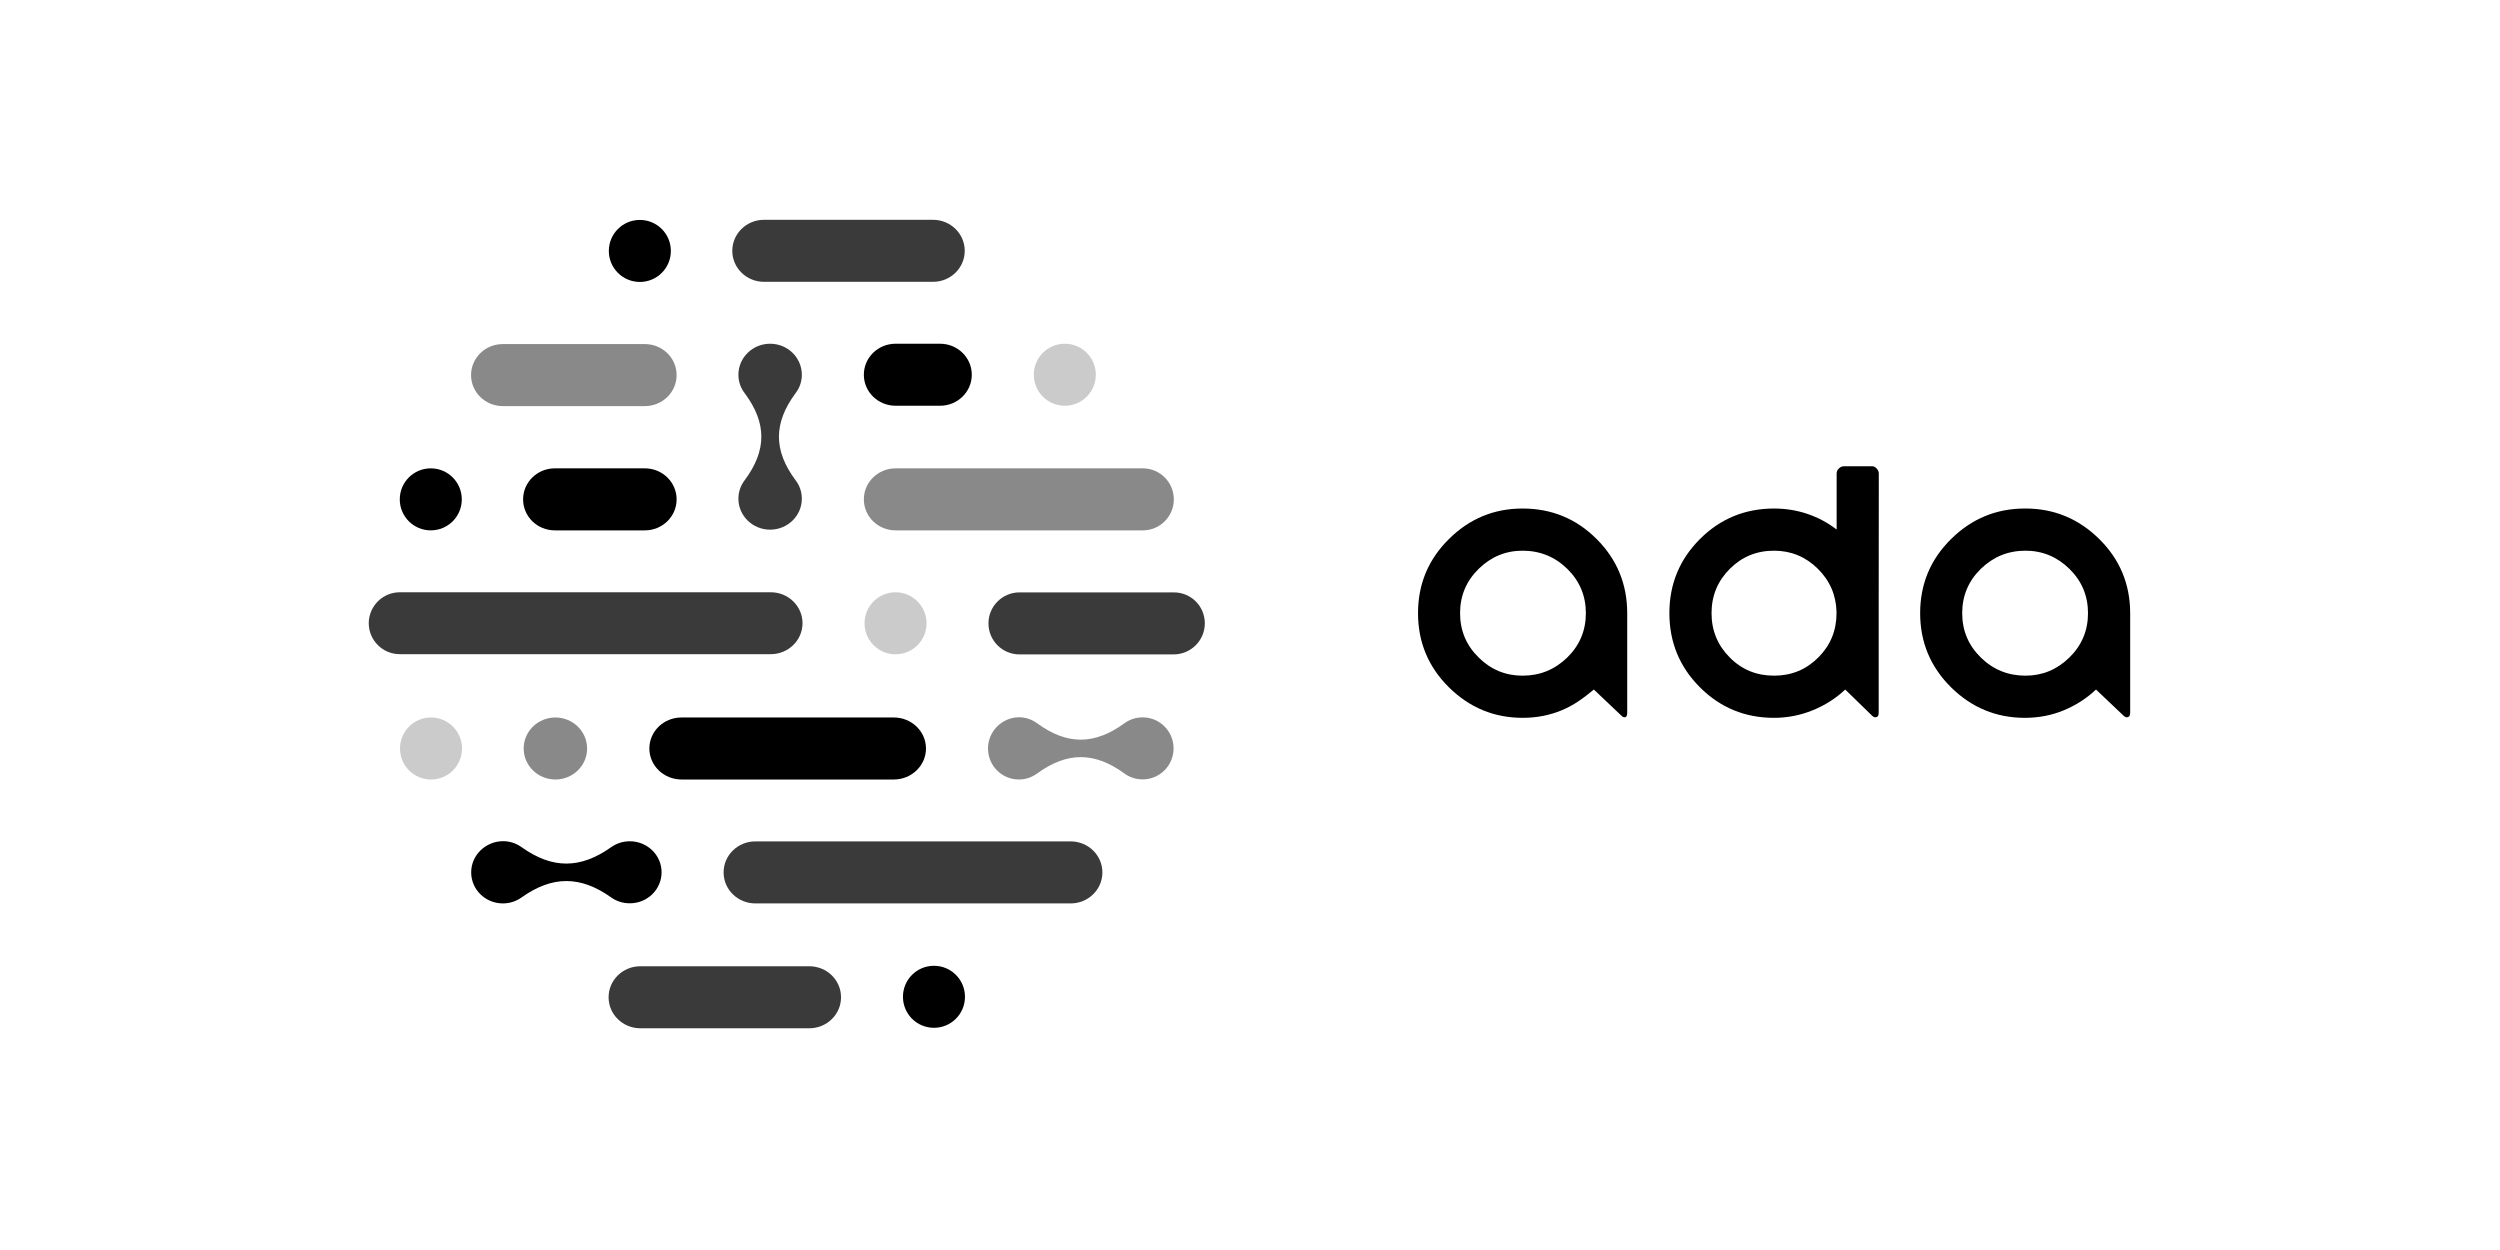 <svg width="400" height="200" viewBox="0 0 400 200" fill="none" xmlns="http://www.w3.org/2000/svg">
<path d="M324.082 108.107C326.788 108.107 329.137 107.13 331.111 105.194C333.084 103.259 334.08 100.891 334.08 98.109C334.08 95.328 333.084 92.96 331.111 91.024C329.137 89.088 326.788 88.111 324.082 88.111C321.282 88.111 318.914 89.088 316.922 91.024C314.948 92.96 313.952 95.328 313.952 98.109C313.952 100.891 314.948 103.259 316.922 105.194C318.914 107.149 321.301 108.107 324.082 108.107ZM324.082 81.364C328.649 81.364 332.595 82.999 335.884 86.251C339.173 89.502 340.827 93.467 340.827 98.109V114.046C340.827 114.441 340.714 114.666 340.47 114.741C340.244 114.816 340 114.741 339.775 114.516L335.358 110.325C333.892 111.716 332.182 112.824 330.246 113.632C328.311 114.441 326.206 114.854 323.969 114.854C319.403 114.854 315.456 113.219 312.167 109.968C308.878 106.716 307.224 102.751 307.224 98.109C307.224 93.448 308.878 89.502 312.167 86.251C315.456 82.999 319.403 81.364 323.969 81.364H324.082ZM283.845 108.107C286.646 108.107 288.995 107.13 290.931 105.194C292.866 103.259 293.844 100.891 293.844 98.109V97.884C293.768 95.177 292.754 92.866 290.818 90.968C288.882 89.07 286.552 88.111 283.845 88.111C281.045 88.111 278.696 89.088 276.76 91.024C274.825 92.96 273.847 95.328 273.847 98.109C273.847 100.891 274.825 103.259 276.76 105.194C278.696 107.149 281.045 108.107 283.845 108.107ZM300.59 97.884V98.109V114.046C300.59 114.441 300.478 114.666 300.233 114.741C300.008 114.816 299.763 114.741 299.538 114.516L295.234 110.325C293.768 111.716 292.039 112.824 290.066 113.632C288.093 114.441 286.007 114.854 283.845 114.854C279.185 114.854 275.238 113.219 271.987 109.968C268.736 106.716 267.101 102.751 267.101 98.109C267.101 93.448 268.736 89.502 271.987 86.251C275.238 82.999 279.204 81.364 283.845 81.364C285.706 81.364 287.491 81.646 289.202 82.229C290.912 82.811 292.453 83.638 293.862 84.728V75.764C293.862 75.444 293.975 75.181 294.219 74.956C294.445 74.73 294.727 74.599 295.028 74.599H299.557C299.782 74.599 300.027 74.711 300.252 74.956C300.478 75.181 300.609 75.463 300.609 75.764L300.59 97.884ZM243.609 108.107C246.409 108.107 248.777 107.13 250.769 105.194C252.742 103.259 253.739 100.891 253.739 98.109C253.739 95.328 252.742 92.96 250.769 91.024C248.796 89.088 246.409 88.111 243.609 88.111C240.903 88.111 238.553 89.088 236.58 91.024C234.607 92.96 233.611 95.328 233.611 98.109C233.611 100.891 234.607 103.259 236.58 105.194C238.553 107.149 240.884 108.107 243.609 108.107ZM243.609 81.364C248.27 81.364 252.216 82.999 255.468 86.251C258.719 89.502 260.354 93.467 260.354 98.109V114.046C260.354 114.441 260.26 114.666 260.072 114.741C259.884 114.816 259.658 114.741 259.433 114.516L255.016 110.325C253.306 111.734 251.84 112.824 249.905 113.632C247.969 114.441 245.864 114.854 243.628 114.854C239.061 114.854 235.114 113.219 231.825 109.968C228.537 106.716 226.883 102.751 226.883 98.109C226.883 93.448 228.537 89.502 231.825 86.251C235.096 82.999 239.023 81.364 243.609 81.364Z" fill="black"/>
<path d="M73.923 119.758C73.923 122.502 71.705 124.72 68.962 124.72C66.218 124.72 64 122.502 64 119.758C64 117.014 66.218 114.797 68.962 114.797C71.705 114.797 73.923 117.033 73.923 119.758Z" fill="#CBCBCB"/>
<path d="M109.048 114.797C106.191 114.797 103.898 117.014 103.898 119.758C103.898 122.502 106.21 124.72 109.048 124.72H143.007C145.845 124.72 148.157 122.502 148.157 119.758C148.157 117.014 145.845 114.797 143.007 114.797H109.048Z" fill="black"/>
<path d="M93.938 119.758C93.938 122.502 91.663 124.72 88.863 124.72C86.063 124.72 83.789 122.502 83.789 119.758C83.789 117.014 86.063 114.797 88.863 114.797C91.663 114.797 93.938 117.033 93.938 119.758Z" fill="#898989"/>
<path d="M158.078 119.759C158.078 122.503 160.296 124.72 163.021 124.72C164.111 124.72 165.107 124.363 165.934 123.762C170.745 120.266 175.105 120.266 179.916 123.762C180.724 124.363 181.739 124.701 182.829 124.701C185.554 124.701 187.772 122.484 187.772 119.74C187.772 116.996 185.554 114.779 182.829 114.779C181.739 114.779 180.743 115.117 179.916 115.718C175.105 119.214 170.745 119.233 165.934 115.718C165.107 115.117 164.111 114.76 163.021 114.76C160.296 114.797 158.078 117.034 158.078 119.759Z" fill="#898989"/>
<path d="M120.85 134.624C118.049 134.624 115.775 136.842 115.775 139.585C115.775 142.329 118.049 144.547 120.85 144.547H171.31C174.11 144.547 176.384 142.329 176.384 139.585C176.384 136.842 174.11 134.624 171.31 134.624H120.85Z" fill="#3A3A3A"/>
<path d="M75.389 139.585C75.389 142.329 77.663 144.547 80.463 144.547C81.591 144.547 82.605 144.19 83.451 143.588C88.375 140.093 92.867 140.093 97.79 143.588C98.617 144.19 99.651 144.528 100.779 144.528C103.579 144.528 105.853 142.31 105.853 139.567C105.853 136.823 103.579 134.605 100.779 134.605C99.651 134.605 98.636 134.943 97.79 135.545C92.867 139.04 88.375 139.059 83.451 135.545C82.605 134.943 81.591 134.586 80.463 134.586C77.663 134.624 75.389 136.842 75.389 139.585Z" fill="black"/>
<path d="M148.249 99.725C148.249 102.468 146.031 104.686 143.288 104.686C140.544 104.686 138.326 102.468 138.326 99.725C138.326 96.981 140.544 94.763 143.288 94.763C146.031 94.763 148.249 97 148.249 99.725Z" fill="#CBCBCB"/>
<path d="M192.772 99.725C192.772 99.706 192.772 99.668 192.772 99.65C192.734 96.944 190.535 94.782 187.81 94.782H163.116C160.41 94.782 158.192 96.962 158.154 99.668C158.154 99.687 158.154 99.725 158.154 99.744C158.154 102.487 160.372 104.705 163.116 104.705C163.135 104.705 187.791 104.705 187.81 104.705C190.554 104.686 192.772 102.469 192.772 99.725Z" fill="#3A3A3A"/>
<path d="M123.33 94.763C123.33 94.763 63.98 94.763 63.961 94.763C61.255 94.763 59.056 96.943 59 99.631C59 99.65 59 99.687 59 99.706C59 102.45 61.218 104.667 63.961 104.667H123.33C126.13 104.667 128.404 102.45 128.404 99.706C128.404 97 126.149 94.763 123.33 94.763Z" fill="#3A3A3A"/>
<path d="M123.219 84.746C126.019 84.746 128.293 82.529 128.293 79.785C128.293 78.695 127.936 77.68 127.316 76.872C123.726 72.061 123.745 67.682 127.316 62.871C127.936 62.063 128.293 61.048 128.293 59.958C128.293 57.214 126.019 54.997 123.219 54.997C120.419 54.997 118.145 57.214 118.145 59.958C118.145 61.048 118.502 62.063 119.122 62.871C122.711 67.682 122.711 72.061 119.122 76.872C118.502 77.699 118.145 78.695 118.145 79.785C118.145 82.529 120.419 84.746 123.219 84.746Z" fill="#3A3A3A"/>
<path d="M88.769 84.859C85.969 84.859 83.695 82.641 83.695 79.897C83.695 77.154 85.969 74.936 88.769 74.936H103.184C105.984 74.936 108.258 77.154 108.258 79.897C108.258 82.641 105.984 84.859 103.184 84.859H88.769Z" fill="black"/>
<path d="M73.886 79.897C73.886 82.641 71.668 84.859 68.924 84.859C66.18 84.859 63.963 82.641 63.963 79.897C63.963 77.154 66.18 74.936 68.924 74.936C71.668 74.936 73.886 77.154 73.886 79.897Z" fill="black"/>
<path d="M150.412 54.997C153.212 54.997 155.486 57.214 155.486 59.958C155.486 62.702 153.212 64.919 150.412 64.919H143.289C140.489 64.919 138.215 62.702 138.215 59.958C138.215 57.214 140.489 54.997 143.289 54.997H150.412Z" fill="black"/>
<path d="M103.183 64.976C105.984 64.976 108.258 62.758 108.258 60.014C108.258 57.27 105.984 55.053 103.183 55.053H80.443C77.643 55.053 75.369 57.27 75.369 60.014C75.369 62.758 77.643 64.976 80.443 64.976H103.183Z" fill="#898989"/>
<path d="M187.811 79.897C187.811 79.879 187.811 79.879 187.811 79.86C187.792 77.135 185.574 74.936 182.849 74.936H143.289C140.489 74.936 138.215 77.154 138.215 79.897C138.215 82.641 140.489 84.859 143.289 84.859C143.289 84.859 182.83 84.859 182.849 84.859C185.593 84.859 187.811 82.641 187.811 79.897Z" fill="#898989"/>
<path d="M175.331 59.958C175.331 62.702 173.113 64.919 170.37 64.919C167.626 64.919 165.408 62.702 165.408 59.958C165.408 57.214 167.626 54.997 170.37 54.997C173.113 54.997 175.331 57.214 175.331 59.958Z" fill="#CBCBCB"/>
<path d="M122.24 45.092C119.44 45.092 117.166 42.875 117.166 40.131C117.166 37.387 119.44 35.169 122.24 35.169H149.284C152.084 35.169 154.358 37.387 154.358 40.131C154.358 42.875 152.084 45.092 149.284 45.092H122.24Z" fill="#3A3A3A"/>
<path d="M107.337 40.15C107.337 42.894 105.119 45.111 102.376 45.111C99.632 45.111 97.414 42.894 97.414 40.15C97.414 37.406 99.632 35.188 102.376 35.188C105.119 35.188 107.337 37.406 107.337 40.15Z" fill="black"/>
<path d="M129.493 154.602C132.293 154.602 134.567 156.819 134.567 159.563C134.567 162.307 132.293 164.524 129.493 164.524H102.449C99.649 164.524 97.375 162.307 97.375 159.563C97.375 156.819 99.649 154.602 102.449 154.602H129.493Z" fill="#3A3A3A"/>
<path d="M154.396 159.488C154.396 162.232 152.178 164.449 149.434 164.449C146.69 164.449 144.473 162.232 144.473 159.488C144.473 156.744 146.69 154.526 149.434 154.526C152.178 154.526 154.396 156.744 154.396 159.488Z" fill="black"/>
</svg>
